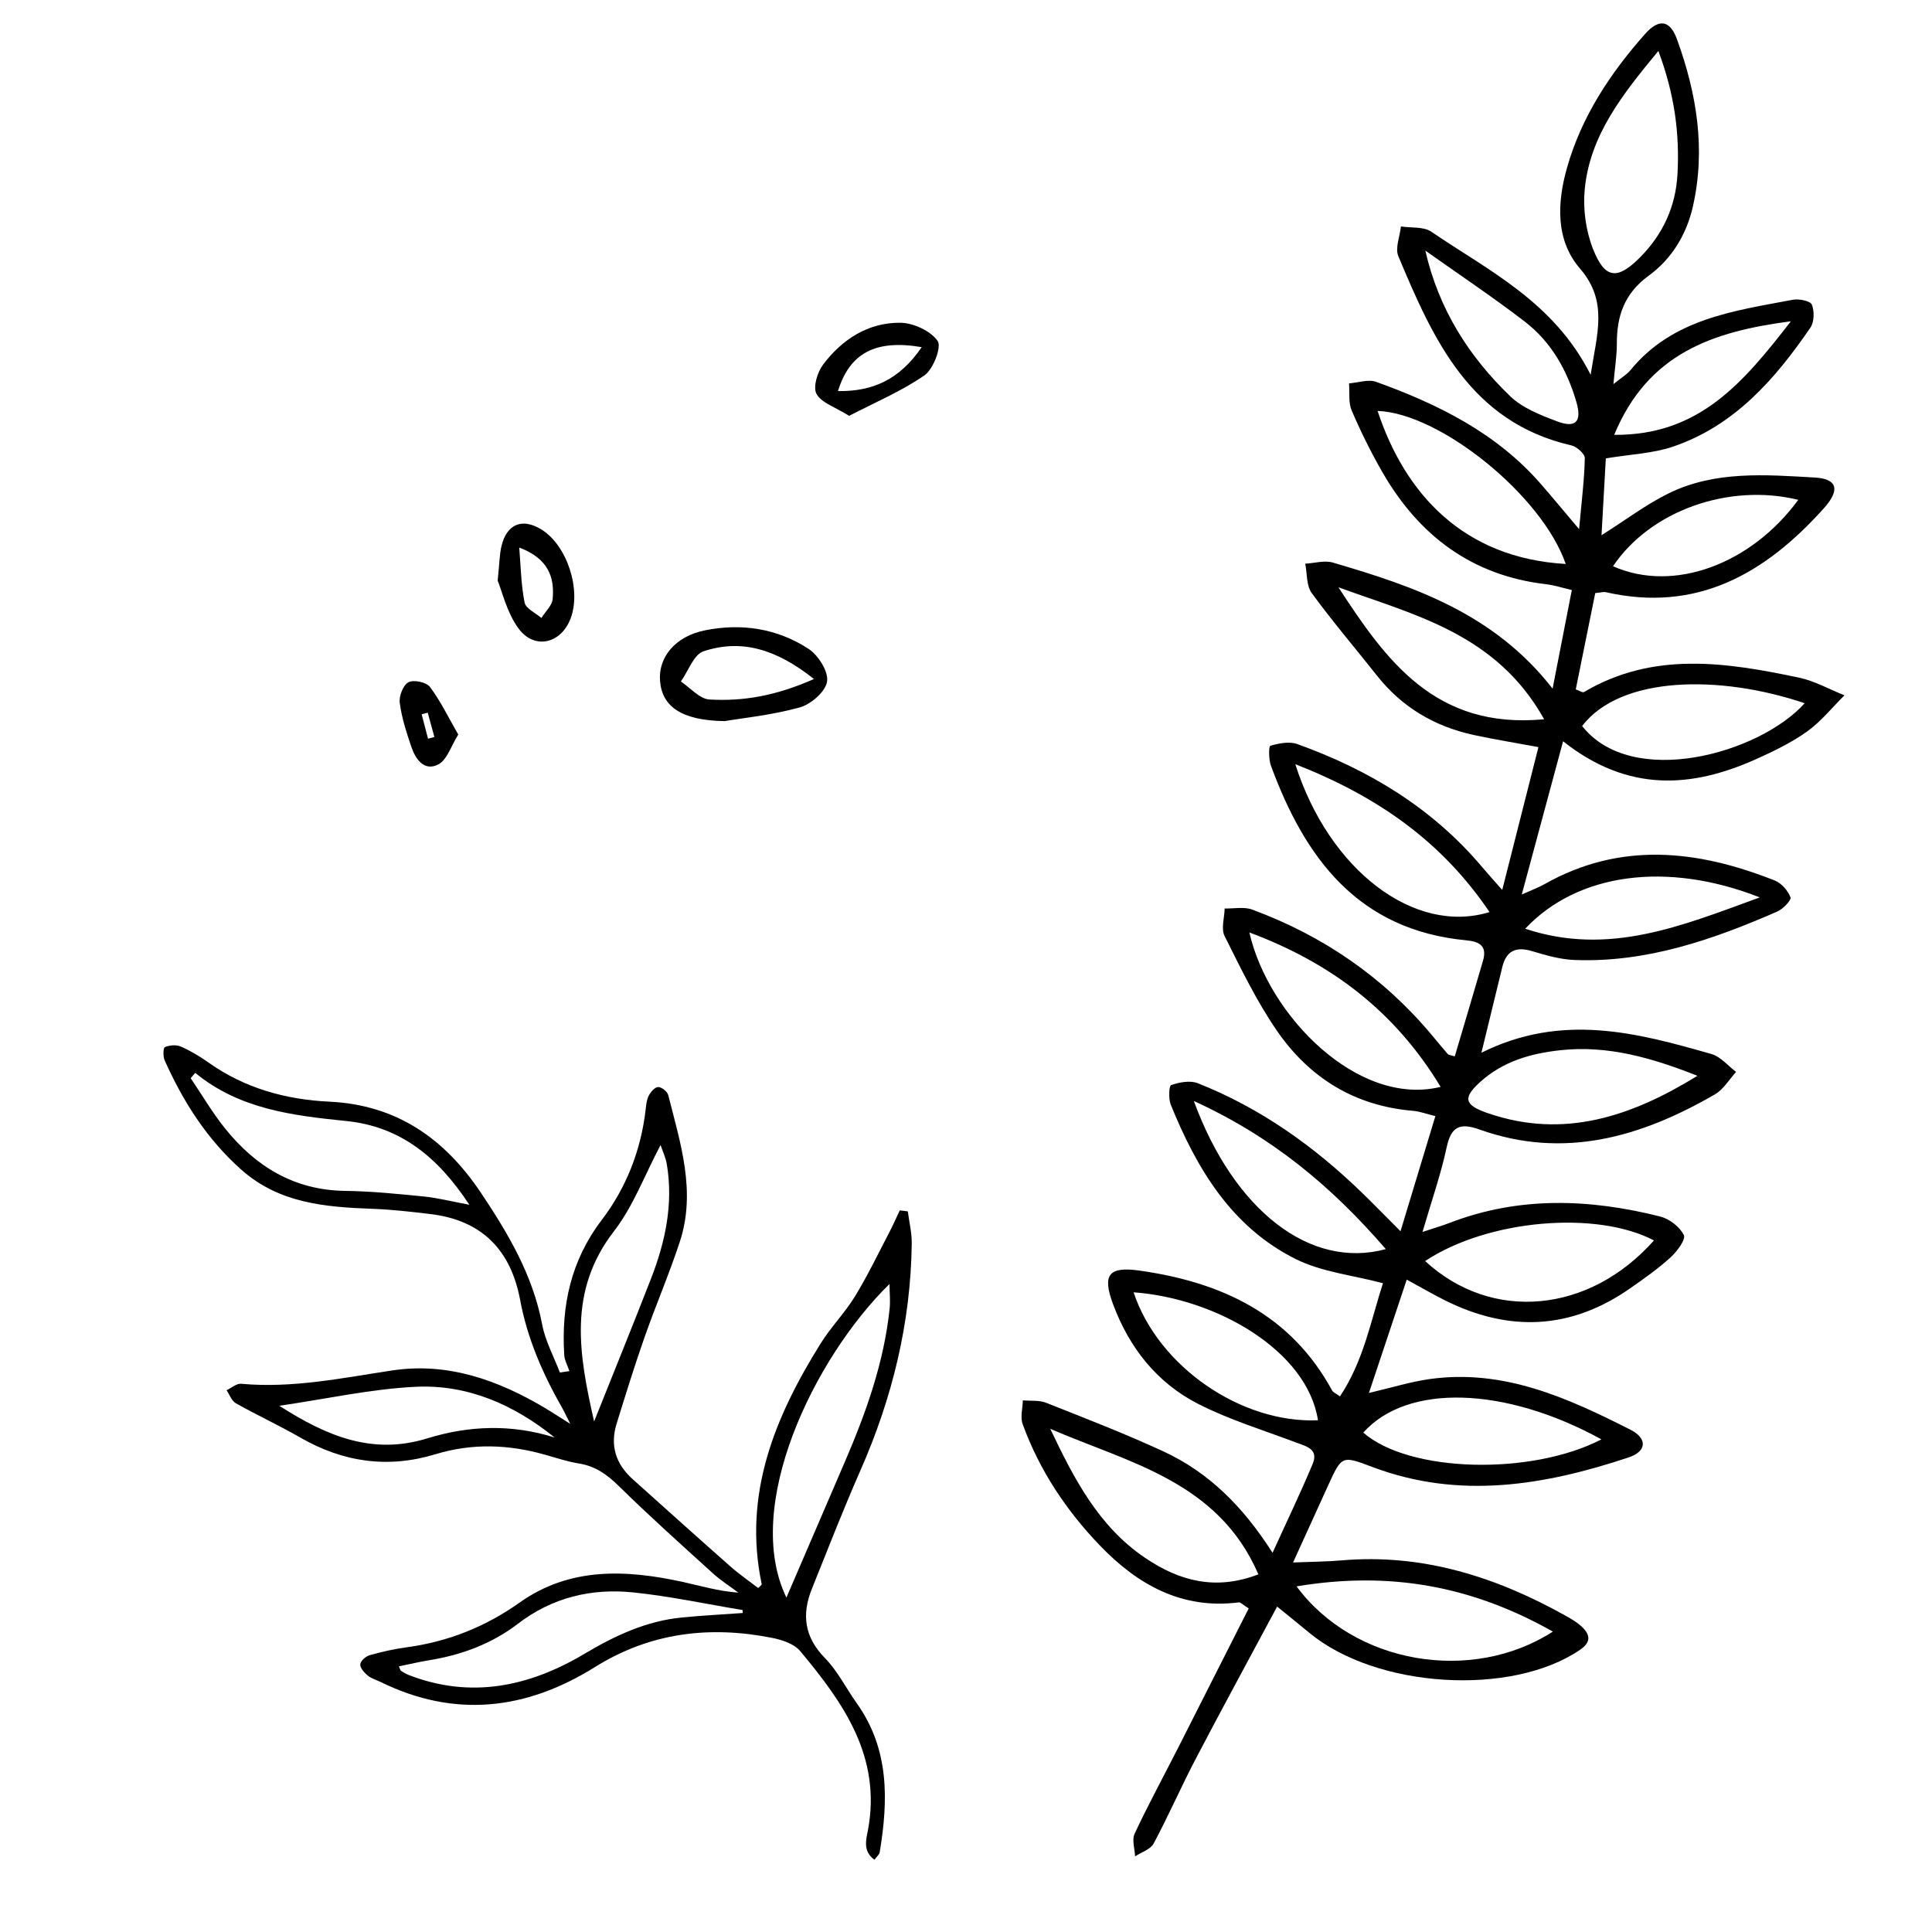 <svg xmlns="http://www.w3.org/2000/svg" id="Camada_1" data-name="Camada 1" viewBox="0 0 1080 1080"><defs><style>      .cls-1 {        fill: #000;        stroke-width: 0px;      }    </style></defs><path class="cls-1" d="M782.89,688.28c7.13-23.54,13.13-43.35,19.49-64.36-5.07-1.24-8.75-2.66-12.53-2.97-32.56-2.71-57.93-18.46-76.02-44.73-11.4-16.55-20.25-34.94-29.28-52.99-2.05-4.1-.08-10.2.04-15.38,5.16.13,10.83-1.08,15.41.61,39.44,14.59,73.15,37.6,100.25,69.98,3.03,3.63,6.03,7.28,9.13,10.86.37.43,1.25.43,3.84,1.22,5.26-17.78,10.57-35.57,15.77-53.39,2.36-8.09-1.58-10.76-9.23-11.48-60.41-5.67-90.28-45.8-109.34-97.74-1.26-3.44-1.22-10.75-.29-11.02,4.75-1.36,10.55-2.56,14.97-.98,40.11,14.37,75.65,35.83,103.46,68.81,2.94,3.49,6.02,6.88,11.19,12.77,7.06-27.84,13.46-53.09,20.25-79.86-12.83-2.38-24.54-4.26-36.11-6.76-21.88-4.73-40.16-15.49-54.18-33.23-12.16-15.38-24.91-30.31-36.46-46.14-3.02-4.14-2.51-10.86-3.62-16.39,5.17-.29,10.76-2,15.44-.63,45.58,13.33,90.23,28.58,122.84,70.47,3.88-19.88,7.19-36.85,10.75-55.12-5.48-1.27-9.79-2.71-14.2-3.22-41.6-4.79-71.24-27.15-91.69-62.66-6.4-11.12-12.12-22.69-17.17-34.48-1.91-4.45-1.07-10.07-1.48-15.16,5.09-.37,10.78-2.43,15.16-.85,34.65,12.48,67.22,28.59,92.02,57.04,6.19,7.1,12.19,14.38,21.43,25.3,1.41-15.67,2.94-27.67,3.19-39.69.05-2.4-4.47-6.43-7.48-7.12-56.63-13.03-77.19-59.1-96.76-105.77-1.9-4.54.86-11.04,1.46-16.63,5.72.89,12.65,0,16.98,2.95,32.19,21.91,68.51,39.22,89.06,79.97,3.53-23,9.95-40.96-5.98-59.42-13.69-15.86-12.78-36.69-7.25-56.23,8.06-28.53,24.1-52.77,43.54-74.74,7.85-8.88,14.03-7.98,17.95,2.82,11.03,30.33,16.2,61.46,8.88,93.58-3.58,15.72-11.92,29.31-24.68,38.59-13.58,9.89-17.87,22.48-17.81,38.09.02,6.53-1.07,13.06-1.92,22.53,4.72-3.82,7.55-5.41,9.47-7.75,23.51-28.77,57.64-33.14,90.84-39.41,3.43-.65,9.78.65,10.62,2.72,1.49,3.68,1.36,9.72-.83,12.9-19.75,28.82-42.44,54.81-76.78,66.48-11.26,3.83-23.67,4.26-37.56,6.57-.74,13.17-1.55,27.6-2.41,42.96,13.61-8.6,24.95-17.22,37.5-23.39,25.92-12.76,54.09-10.44,81.72-8.87,12.73.72,14.26,6.95,5.06,17.21-32.62,36.35-70.8,58.52-121.95,46.87-1.22-.28-2.62.21-5.83.52-3.57,17.66-7.25,35.83-10.9,53.86,2.31.8,3.87,1.89,4.55,1.49,38.74-22.95,79.53-16.68,120.28-8.08,8.76,1.85,16.93,6.51,25.37,9.88-6.87,6.81-13.04,14.6-20.81,20.17-8.71,6.23-18.61,11.02-28.44,15.44-36.28,16.32-71.86,18.72-108.03-9.93-7.81,28.97-15.02,55.72-23.1,85.67,5.97-2.69,9.39-3.91,12.51-5.68,42.59-24.14,85.73-19.29,128.92-2.15,3.74,1.48,7.38,5.64,8.8,9.41.59,1.57-4.23,6.57-7.48,7.98-36.17,15.77-73.18,28.62-113.42,27.03-7.95-.31-15.95-2.68-23.67-4.97-9.01-2.67-14.36-.13-16.57,9.05-3.58,14.85-7.23,29.68-11.64,47.77,45.01-22.42,86.93-11.21,128.65.75,5.1,1.46,9.17,6.56,13.71,9.98-3.88,4.23-7.01,9.74-11.74,12.49-41.24,23.91-84.47,36.58-131.76,19.68-10.98-3.92-15.82-1.63-18.32,10.1-3.2,14.99-8.34,29.57-13.47,47.19,6.81-2.27,11.07-3.49,15.19-5.08,38.79-14.95,78.18-13.49,117.62-3.56,5.17,1.3,11.03,5.78,13.27,10.39,1.2,2.47-3.85,9.23-7.48,12.53-6.97,6.33-14.77,11.81-22.52,17.23-33.09,23.15-67.71,24.6-103.49,6.74-6.55-3.27-12.89-6.96-21.41-11.6-7.06,21.18-13.79,41.35-21.14,63.36,12.69-2.96,23.26-6.28,34.09-7.79,41.11-5.74,76.98,10.49,112.15,28.36,9.6,4.88,9.06,12.09-1.06,15.46-47.01,15.65-94.55,23.62-142.89,5.47-17.4-6.53-17.32-6.81-25.18,10.38-6.13,13.4-12.2,26.82-19.51,42.88,11.17-.46,19.09-.47,26.96-1.16,45.58-3.96,86.85,9.3,125.97,31.25,2.93,1.64,5.89,3.42,8.34,5.68,4.84,4.47,5.53,8.68-.82,13.02-38.36,26.22-113.83,21.59-151.32-9.45-5.55-4.6-11.18-9.1-18.04-14.69-15.81,29.51-30.93,57.25-45.57,85.24-8.15,15.57-15.18,31.74-23.47,47.23-1.76,3.29-6.83,4.82-10.37,7.16-.17-4.26-1.86-9.23-.26-12.66,7.44-15.91,15.84-31.36,23.81-47.02,13.4-26.37,26.73-52.78,39.96-78.91-3.36-2.12-4.54-3.52-5.53-3.39-31.87,4.07-56.59-9.91-77.58-31.73-18.88-19.63-33.87-42.14-43.24-67.91-1.42-3.9,0-8.84.1-13.29,4.37.4,9.14-.19,13.06,1.37,21.98,8.71,44.07,17.25,65.51,27.16,25.1,11.61,44.33,30.51,61.02,56.68,8.37-18.4,15.83-33.86,22.42-49.68,3.48-8.36-3.61-9.83-9.46-12.04-18.27-6.87-37.14-12.66-54.46-21.47-23.11-11.76-38.62-31.45-47.67-55.79-6.21-16.7-2.3-21.22,15.03-18.74,45.7,6.52,84.26,24.41,107.45,67.02.56,1.03,2.04,1.57,4.37,3.26,13.31-19.89,17.4-42.87,24.04-63.26-16.95-4.5-34.25-6.25-48.8-13.51-35.82-17.87-55.28-50.47-69.81-86.26-1.33-3.29-1.03-10.55.23-10.99,4.59-1.58,10.57-2.72,14.84-1.04,35.06,13.85,65.18,35.34,92.1,61.5,6.22,6.04,12.26,12.25,21.22,21.22ZM927.04,28.48c-20.38,24.61-38.29,47.35-41.17,77.4-1.04,10.87.6,22.98,4.58,33.14,6.65,17.01,13.63,17.62,26.27,4.92,12.84-12.89,20.04-28.47,21.01-46.66,1.2-22.34-1.48-44.16-10.69-68.8ZM703.45,880.07c-22.48-52.02-72.36-62.31-116.35-81.36,13.15,27.62,26.82,54.36,52.9,72.06,19.4,13.17,39.67,18.46,63.45,9.3ZM724.79,886.79c32.01,43.32,97.72,54.64,143.28,25.28-45.25-25.52-91.13-33.96-143.28-25.28ZM796.65,704.93c37.4,34.49,91.93,29.11,127.92-11.52-32.1-16.87-92.76-11.76-127.92,11.52ZM948.88,601.38c-24.92-9.84-49.89-17.25-76.74-14.29-16.46,1.81-31.82,6.19-44.45,17.51-10.12,9.06-9.27,13.08,3.87,17.62,42.58,14.74,80.52,1.86,117.33-20.84ZM875.25,315.26c-13.26-38.45-70.39-84.33-105.17-85.55,15.3,46.28,47.97,82.28,105.17,85.55ZM1008.84,393.11c-47.69-16.11-103-15.31-124.42,12.74,27.89,35.41,99.12,15.39,124.42-12.74ZM724.08,427.17c18.94,59.51,66.79,95.56,108.58,82.68-26.55-39.26-62.19-64.49-108.58-82.68ZM698.4,521.24c10.56,46.45,60.67,97.69,106.92,86.33-25.36-41.96-60.87-69.17-106.92-86.33ZM762.09,800.83c25.7,22.5,94.03,24.07,133.11,3.78-53.99-29.65-108.58-31.26-133.11-3.78ZM633.69,722.41c13.81,41.68,60.38,73.39,103.06,71.53-5.89-38.7-56.53-68.16-103.06-71.53ZM748.19,328.3c26.5,40.68,54.04,79.6,114.98,73.76-26.62-47.78-72.48-58.25-114.98-73.76ZM774.67,698.26c-30.13-34.88-63.38-62.75-107.32-82.81,22.49,61.31,65.17,94.28,107.32,82.81ZM796.76,140.08c7.54,32.96,24.48,59.28,47.39,81.36,6.92,6.67,17.02,10.61,26.3,14.11,10.39,3.92,13.94.18,10.77-10.78-5.15-17.8-14.14-33.72-28.96-45.08-18.03-13.82-36.96-26.46-55.5-39.61ZM983.74,501.65c-51.95-20.42-101.91-13.61-131.14,17.51,46.68,15.5,87.43-1.57,131.14-17.51ZM901.69,316.53c33.74,15.03,77.13-1.04,103.56-37.12-38.64-9.45-82.56,5.91-103.56,37.12ZM1001.13,179.6c-43.89,5.72-79.95,18.01-98.78,63.48,47.72.4,72.31-29.46,98.78-63.48Z"></path><path class="cls-1" d="M488.83,1039.61c-6.61-4.73-4.65-11.22-3.67-16.4,7.76-41.18-13.72-71.32-37.83-100.23-3.38-4.06-10.11-6.29-15.68-7.39-34.98-6.95-68.19-2.98-99.09,16.32-38.3,23.93-78.24,28.71-119.78,8.34-2.44-1.2-5.24-1.96-7.27-3.65-1.91-1.59-4.27-4.23-4.12-6.24.15-1.87,3.06-4.47,5.23-5.08,6.8-1.93,13.77-3.49,20.77-4.44,23.15-3.14,43.96-11.43,63.14-25.03,28.08-19.91,59.48-18.42,91.19-11.49,10.05,2.2,19.93,5.2,31.03,5.97-4.77-3.58-9.86-6.8-14.25-10.79-17.71-16.08-35.55-32.05-52.61-48.81-6.51-6.4-13.05-11.08-22.13-12.56-6.42-1.05-12.7-3.11-18.98-4.9-20.42-5.84-40.88-6.54-61.3-.32-26.62,8.1-51.61,4.5-75.59-9.29-11.8-6.79-24.2-12.52-36.07-19.2-2.34-1.32-3.47-4.79-5.17-7.26,2.73-1.27,5.57-3.86,8.16-3.62,28.64,2.63,56.39-3.22,84.44-7.45,31.08-4.69,59.22,5.39,85.62,21.12,3.57,2.13,7.04,4.41,13.91,8.74-2.63-5.24-3.41-6.97-4.35-8.61-10.89-19.04-19.62-38.91-23.67-60.64-5.2-27.88-21.36-44.56-49.99-48.01-10.79-1.3-21.62-2.55-32.47-2.95-26.44-.97-52.24-3.03-73.47-21.93-19.16-17.05-32.46-37.97-42.78-61.06-.97-2.16-.84-7,.12-7.41,2.6-1.09,6.35-1.43,8.87-.32,5.45,2.39,10.67,5.51,15.53,8.96,20.26,14.38,43.23,20.7,67.55,21.86,37.61,1.78,64.42,20.62,84.71,50.93,15.24,22.76,29,46,34.22,73.55,1.75,9.27,6.53,17.97,9.92,26.93,1.78-.27,3.55-.53,5.33-.8-1-3-2.7-5.96-2.89-9.01-1.73-27.51,3.74-52.83,20.92-75.41,13.74-18.06,21.9-38.86,24.57-61.6.32-2.69.53-5.6,1.74-7.92,1.08-2.09,3.45-4.84,5.27-4.86,1.93-.01,5.14,2.54,5.64,4.51,6.8,26.92,15.68,53.9,6.49,81.91-5.94,18.1-13.5,35.66-19.81,53.65-5.57,15.9-10.55,32.02-15.54,48.11-3.77,12.16-.5,22.54,8.92,30.99,18.24,16.35,36.44,32.74,54.81,48.94,4.89,4.31,10.3,8.02,15.39,11.94.78-.83,2.09-1.67,1.98-2.2-10.56-50.14,7.29-93.37,32.98-134.54,5.75-9.21,13.57-17.14,19.23-26.39,7.06-11.54,12.91-23.82,19.19-35.82,2.08-3.97,3.86-8.09,5.78-12.14,1.5.19,3,.37,4.5.56.77,5.97,2.27,11.95,2.2,17.92-.55,44.24-10.82,86.28-28.62,126.72-9.64,21.89-18.31,44.21-27.23,66.41-5.75,14.31-4.18,26.89,7.29,38.61,7.13,7.29,11.85,16.9,17.85,25.34,18.23,25.63,17.63,54.13,12.79,83.27-.22,1.3-1.65,2.4-2.96,4.2ZM109.13,599.73c-.84,1-1.69,1.99-2.53,2.99,6.35,9.38,12.1,19.23,19.16,28.03,17.17,21.39,38.72,34.59,67.2,34.96,14.69.19,29.38,1.68,44.02,3.14,7.69.77,15.27,2.73,25.38,4.61-17.74-26.97-38.79-43.74-68.73-46.8-30.01-3.06-59.77-6.59-84.5-26.93ZM439.61,893.05c11.14-25.88,21.87-50.81,32.61-75.73,11.91-27.64,21.99-55.83,25.11-86.03.41-3.99-.03-8.07-.09-13.56-42.54,41.78-82.25,124.52-57.63,175.32ZM415.22,901.66l-.11-1.63c-20.35-3.37-40.61-7.74-61.09-9.86-23.41-2.43-45.32,2.81-64.57,17.57-14.51,11.13-31.31,17.36-49.35,20.3-5.67.93-11.27,2.27-17.09,3.46.69,1.57.77,2.25,1.13,2.48,1.36.86,2.75,1.74,4.24,2.32,34.89,13.56,67.58,6.5,98.38-11.84,17.11-10.19,34.6-18.35,54.54-20.29,11.28-1.1,22.61-1.68,33.91-2.5ZM332.1,794.64c11.08-27.75,21.66-53.76,31.84-79.92,8-20.56,12.54-41.75,8.81-63.95-.63-3.76-2.37-7.33-3.49-10.69-8.93,16.88-15.27,34.24-26.04,48.17-25.95,33.57-19.61,68.84-11.11,106.38ZM310.05,803.59c-22.76-18.4-48.73-29.79-77.79-28.36-24.92,1.23-49.62,6.74-76.13,10.61,26.61,17.01,52.03,27.71,82.8,18.2,23.12-7.14,47.05-8.07,71.12-.45Z"></path><path class="cls-1" d="M405.03,403.11c-24.19-.37-34.85-8.22-36.05-22.28-1.15-13.45,8.55-25.13,25.06-28.46,20.47-4.13,40.39-1.08,57.85,10.28,5.5,3.58,11.29,12.68,10.46,18.3-.82,5.63-9,12.76-15.27,14.5-15.53,4.31-31.81,5.93-42.06,7.66ZM455.01,379.57c-21.15-16.8-40.5-22.47-61.71-15.51-5.49,1.8-8.53,11.07-12.7,16.9,5.32,3.52,10.49,9.76,16,10.07,18.48,1.05,36.71-1.84,58.41-11.46Z"></path><path class="cls-1" d="M474.66,232.46c-7.94-5-15.54-7.31-18.23-12.27-2.06-3.81.49-12.16,3.72-16.43,10.63-14.08,25.16-23.5,43.09-23.34,7.3.07,16.93,4.5,20.91,10.16,2.33,3.32-2.43,15.81-7.41,19.26-12.86,8.91-27.6,15.1-42.08,22.62ZM515.24,194.06c-26.02-4.48-40.33,3.5-46.81,24.56,19.4.28,34.41-6.38,46.81-24.56Z"></path><path class="cls-1" d="M278.2,324.59c1.04-9.97,1.04-14.71,2.1-19.19,2.97-12.57,11.69-16.06,22.47-9.34,14.3,8.92,22.34,33.7,16.15,49.82-5.34,13.92-20.13,17.52-29.04,5.47-6.53-8.83-9.11-20.58-11.68-26.77ZM290.26,306.09c.86,10.27.99,20.69,2.99,30.74.67,3.37,6.12,5.78,9.39,8.63,2.2-3.54,5.99-6.95,6.31-10.66,1.05-11.91-2.21-22.52-18.69-28.71Z"></path><path class="cls-1" d="M256.17,410.63c-4.02,6.36-6.23,14.14-11.16,16.69-7.85,4.07-12.73-2.93-15.1-9.93-2.72-8.02-5.38-16.23-6.46-24.57-.48-3.74,1.93-9.88,4.89-11.45,2.88-1.53,9.98-.03,11.97,2.6,5.88,7.75,10.14,16.73,15.87,26.66ZM239.1,398.39c-1.13.3-2.26.61-3.39.91,1.19,4.54,2.37,9.09,3.56,13.63,1.19-.32,2.37-.64,3.56-.95-1.24-4.53-2.49-9.06-3.73-13.59Z"></path></svg>